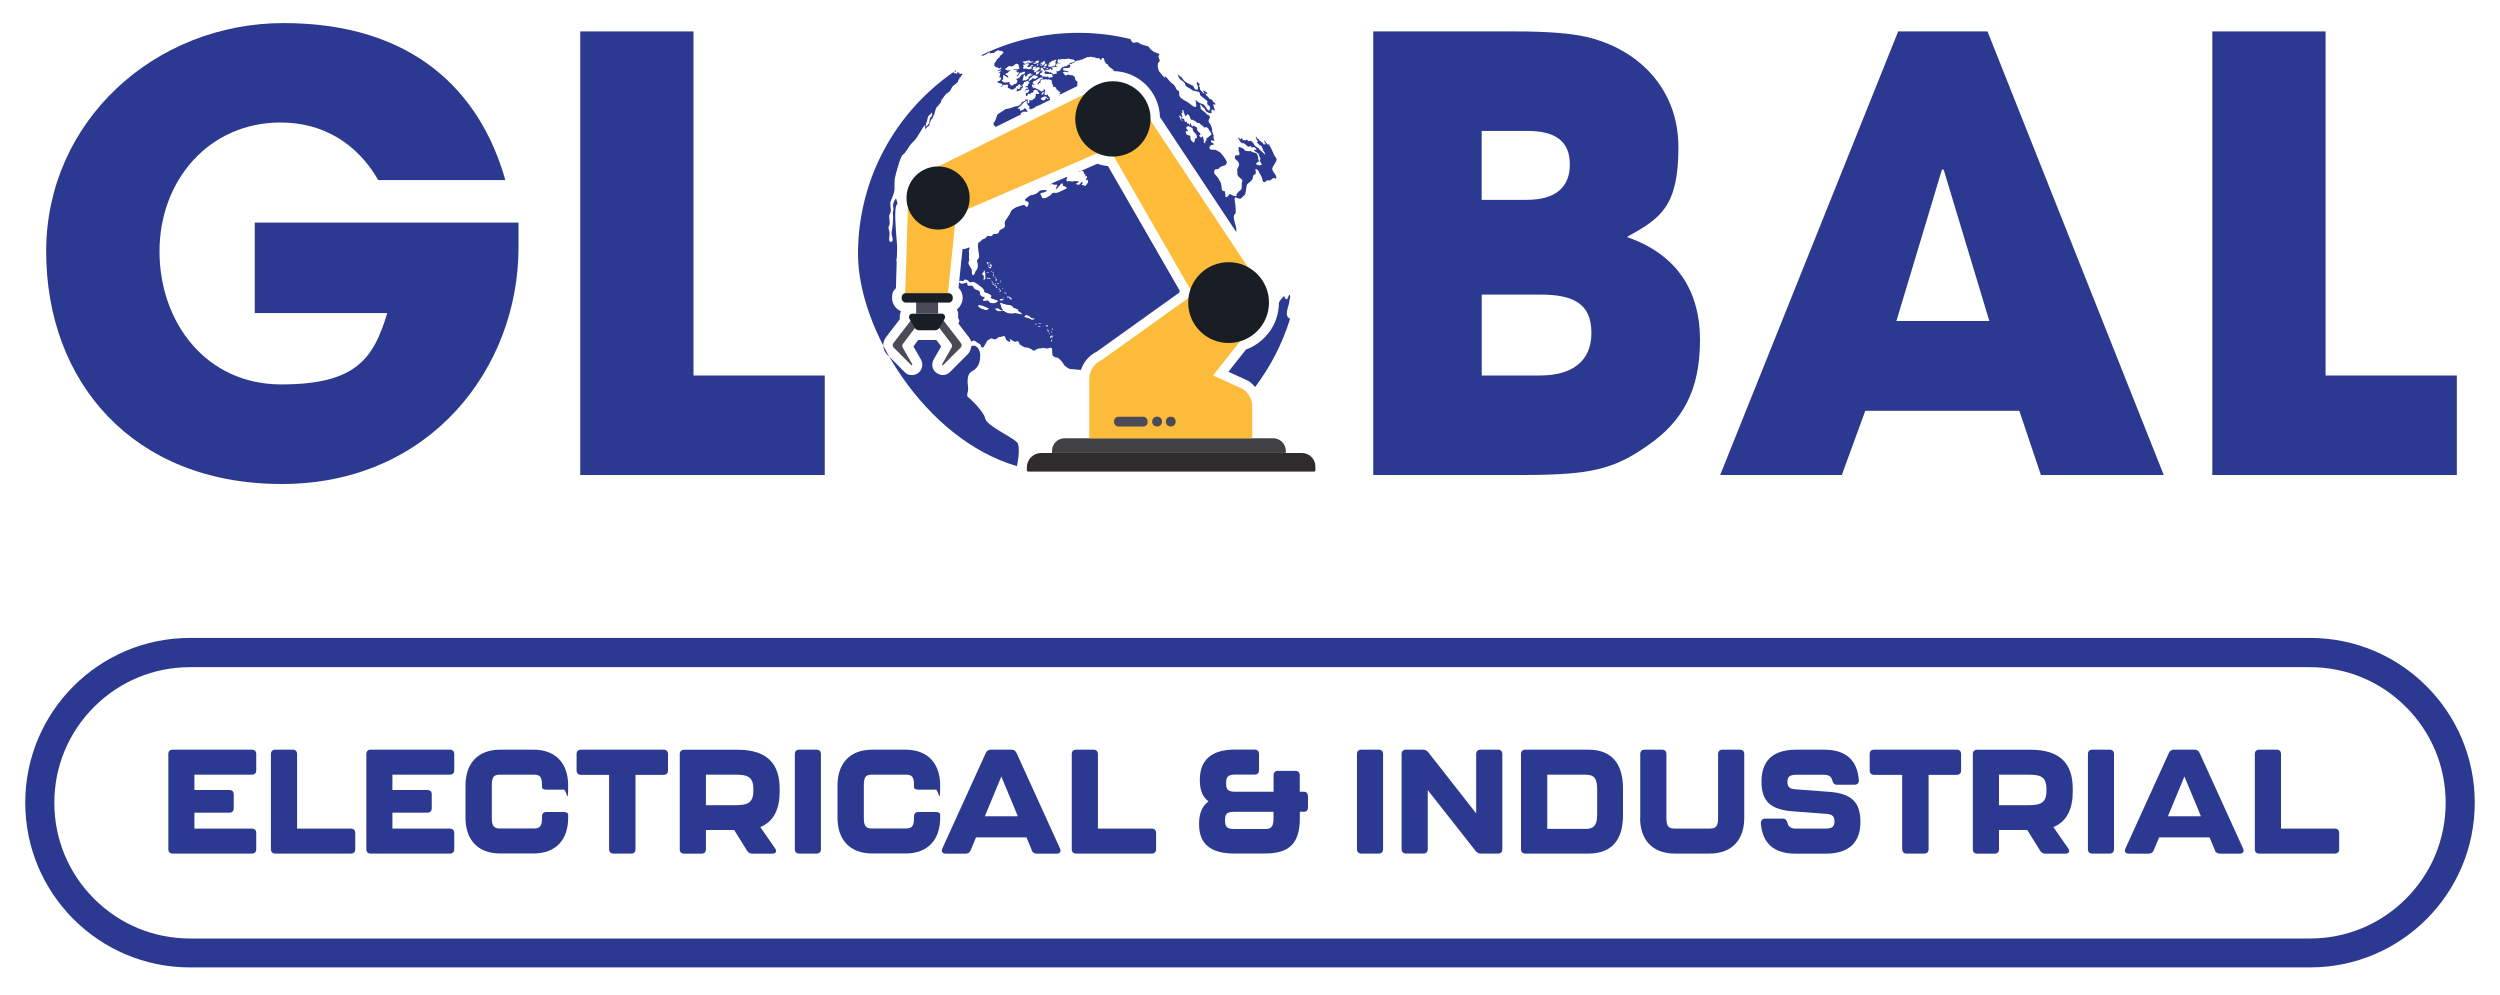 <?xml version="1.0" encoding="UTF-8"?>
<svg id="Layer_1" xmlns="http://www.w3.org/2000/svg" version="1.1" viewBox="0 0 3000 1194.5">
  <!-- Generator: Adobe Illustrator 29.2.1, SVG Export Plug-In . SVG Version: 2.1.0 Build 116)  -->
  <defs>
    <style>
      .st0 {
        fill: #fdbb3b;
      }

      .st1 {
        fill: #fdba3d;
      }

      .st2 {
        fill: #414042;
      }

      .st3 {
        fill: #2b3990;
      }

      .st4 {
        fill: #4a4b56;
      }

      .st5 {
        fill: #191e24;
      }

      .st6 {
        fill: #febc38;
      }

      .st7 {
        fill: #302b2d;
      }
    </style>
  </defs>
  <g>
    <g>
      <g>
        <path class="st3" d="M622.2,297.4c0,143.1-105,283.4-284.1,283.4S55.4,457.8,55.4,301.7,185.6,27.7,340.3,27.7s235.9,81.3,266.1,188.4h-152.5c-25.2-43.9-66.2-69.1-117.2-69.1-85.6,0-145.3,69.1-145.3,154.6s56.1,159.7,146,159.7,110.8-30.9,127.3-85.6h-159v-108.6h316.5v30.2Z"/>
        <path class="st3" d="M696.3,570V37.7h135.9v412.9h157.5v119.4h-293.5Z"/>
        <path class="st3" d="M1647.9,570V37.7h170.5c38.1,0,66.2,2.2,84.9,6.5,60.4,13.7,110.8,60.4,110.8,132.3s-21.6,85.6-61.9,107.9c58.3,20.1,87.8,62.6,87.8,123.7s-21.6,97.8-61.9,125.9c-41.7,29.5-69.1,36-153.2,36h-176.9ZM1832,239.8c33.8,0,51.8-14.4,51.8-42.4s-17.3-40.3-51.1-40.3h-54.7v82.7h53.9ZM1847.8,450.6c38.1,0,61.9-16.5,61.9-51.1s-20.9-46-61.1-46h-70.5v97.1h69.8Z"/>
        <path class="st3" d="M2449.1,570l-25.9-77h-184.9l-28.1,77h-146l213.6-532.3h107.2l211.5,532.3h-147.5ZM2332.6,203.9l-2.2-.7-54.7,182h111.5l-54.7-181.3Z"/>
        <path class="st3" d="M2654.8,570V37.7h135.9v412.9h157.5v119.4h-293.5Z"/>
      </g>
      <g>
        <path class="st3" d="M1220,530.5c-5.2-6-36-19.6-37.7-28.2-1.7-8.5-17.9-23.9-20.5-25.6-2.6-1.7,0-6,0-10.2s-3.4-17.1,5.1-21.3c8.5-4.3,9.4-13.7,9.4-18.8s-3.4-13.7-10.2-11.1c-.2,0-.4.1-.6.2-.3,3.6-1.8,7.2-4.5,9.9l-21,21c-2.4,2.4-5.5,3.7-8.8,3.7s-8.6-2.4-10.8-6.2c-2.2-3.8-2.2-8.6,0-12.5l9-15.7-5.8-7.7c-.4,0-.8,0-1.2,0h-19.3c-.4,0-.8,0-1.2,0l-5.8,7.7,9,15.7c2.2,3.9,2.2,8.6,0,12.5-2.2,3.9-6.4,6.2-10.8,6.2s-6.5-1.3-8.8-3.7l-21-21c-5.6-5.6-6.1-14.5-1.3-20.8l16.6-21.6c-.5-3.2,0-6.5,1.4-9.5-6.3-2.6-10.7-8.8-10.7-16s1.7-8.6,4.6-11.7l.9-31.1c-.4-1.8-.5-3.3-.1-4.4.1-.4.2-.8.3-1.3l.4-12.5c-.2-4-.6-8.1-.9-11.8-.6-8.5-2.8-33.3,0-38.4.5-1,.9-1.6,1.2-2,0-.4,0-.7-.1-1.1,0-.1-.1-.3-.2-.5-.6-2.3-1-5.3-2.2-3.6-1.2,1.7-3.1,5.5-2.7,7.9.4,2.3.7,4.9,0,6.6-.8,1.7.2,3.8,0,7.9-.2,4.1-.4,10.2-1.2,13.7-.9,3.4-.6,7,0,8.5.6,1.5,1.4,5.8-.6,6.4-2,.6-3.3-.9-2.9-3.4.4-2.6.7-8.3,0-10.2-.8-1.9-1.4-3.6,0-6,1.4-2.3,0-8.1,0-10.9s1.3-2.6,1.9-5.8c.6-3.2-1.5-8.7,0-12.4,1.5-3.6,4.3-10.2,4.5-13.7.2-3.4-.2-10,.4-13.7.6-3.6,5.5-20.7,6.6-22.8,1.1-2.1,1.5-4.7,3.6-6,2.1-1.3,2.6-3.2,4.9-6.2,2.3-3,3.6-6,6.8-8.7,3.2-2.8,6.2-7.9,8.1-11.1,1.9-3.2,5.8-10,6.4-8.7.6,1.3-.6,4.7.6,4.1,1.3-.6.9-2.3,2.3-2.6,1.5-.2,1.7-.9,2.6-3.4.9-2.6.9-4.3,2.1-5.3,1.3-1.1,2.3-4.7,3.2-6,.9-1.3,1.3-7.3,3.4-9,2.1-1.7,2.8-3.8,4.1-4.7,1.3-.9.4-2.3,1.3-3.6.9-1.3,1.7-2.1,3-4.1,1.3-1.9,3-3.8,4.7-4.7,1.7-.9,2.3-1.9,3.2-3.2.9-1.3,1.9-4.3,3.4-5.3,1.5-1.1,1.3-.6,2.8-2.1,1.5-1.5,2.8-2.3,2.8-3s0-2.6.9-2.1.4-2.6,1.3-2.6.9-.6,1.3-1.5c.4-.9,1.5-1.3,1.7-1.9.2-.6-1.3-1.3-1.3-1.3,0,0-2.3,1.5-2.3,0s-.9-1.4-1.2-1c-.3.4-1.1-.7-1.4-.2l-.3.5s.5.3.1,1.1c-.3.6-.9,0-1.2-.6-.1-.2-.6-.1-1.1,0-.9.2-1.8-.7-2-1.5-69.2,47.9-114.6,127.8-114.6,218.3s80.5,222.4,190.7,254.6c.3-1.4,5-23.1,0-28.9ZM1112,146.8s1.3-5.1,1.6-6.7c.3-1.6,2.5-2.2,2.8-2.9.4-.6,1.4-2.2,1.7-1.9.3.3.6.9.5,1.8s-.4,2.1-.8,2.8-1.2.7-1.5,1.4-1.2,3.8-1,5.5c.2,1.7-.7,1.8-1.5,2.4s-.6,1.2-1.4,1.8c-.9.6-1.3.6-1.4,0s-.1-3.2.9-4.3Z"/>
        <path class="st3" d="M1180,66.8c.9-.5,1.9-1.4,2.7-1.4s1.3-.7,2-1.2,2.8-1.5,3.2-1.2c.4.3-.1,1.5.4,1.3.5-.2,1.5-.9,2.2-.9s1.2.7,2,.2c.9-.5,1.6-1.7,2.2-1.7s1.9-1.3,2.7-1.5c.7-.2,1.1-.5,1.3,0,.2.5,1,.9,1.6.7.6-.1,1.5-.3,1.9.2.4.5,1.6.6,1.5,1.2-.1.5,1.3.6.5,1.2-.7.5-1.9.5-1.8,1.2.1.6-.7,1.2-1.3,1.3s-1.4.9-1.4,1.5-.2,1.5-1,1.6c-.7.1-1,.2-1.1.9-.1.6-1.7.9-1.6,1.7.1.9-1.3,1.7-1.3,2.2s-1.3,1.3-1.3,1.9c.1,1.3-.4,2.7-.9,2.8-.4.1,1.5-.1,1.9.5.4.6-.9,1.5.9,1.5s2,0,2.3.4c.3.4.7,1.2,1.5.9.7-.3,2.1-1.4,2.5-.9.3.5-.1,1.2-1.1,1.8-1,.6-3.7,1.8-3.5,2.1.2.3,1.6.2,1.8-.1.2-.3,2.2-1.2,2.2-.4s-.2,1.2-1,1.5-2.5.9-2.1,1c.3.1.7-.2,1.7.1,1,.3.9.4.7,1.3-.1.9-.7,1.1-.5,2,.2,1-1.1,2.1-.3,2.6.7.4,1.4-1,1.8.2.4,1.2-.4,2.1-1,2.8-.5.6-1.5,1.7-1.8,1.4-.3-.3-1.8-.2-1.6.3.2.5.6.7.9,1.5.2.7,1.1.2,1.7.5.6.3.6.1,1.2.5s1.7-.4,1.9.1c.2.5.2,2.1-.4,2.6s-1.8,1.9-.7,1.5c1.1-.4,1.3-2.2,2.5-2.6,1.2-.3,1.8.3,2.8,0,1-.3,1.4-.7,1.6-.2s.9-.4,1.4.3c.5.7-.5.5-.7,1.1-.2.5.7.7.6,1.4s-1.2,1.4-.2,1.3c1-.1,1.4-.1,2.1.4.7.5,1.5,1.6,2.2,1.2.7-.4,1.4,0,1.6.3.2.3,1.1-.9,1.5-1.3.4-.4.3-.4,1.1-.4s.9-.2,1-1.4c.1-1.2.9-1.2,1.3-1.3.4-.1,1-.4,1.9-1.4,1-1,1.8-1.1,1.9-.5.1.5,0,1.1.9,1.3.9.2,2.2,1.3,1.2,1.4-1.1.1-2.2-.3-2.1.2.1.5.5,1.8-.2,2-.7.2-1.5,1.1-2.3.7s-1.8-1.6-1.6-.6,1.2,1.1.5,1.7c-.6.6-1.8,1.6-1.5,1.7.3.1,1.3-1,2.2-.7,1,.2.3.7,1.9-.2,1.6-1,2.1-.4,2.3-1.4.2-1-1.4-.1.2-1,1.6-.9,1.9-1.7,1.7-2.7s-.9-1.8,0-2.6c.9-.7,1-.2,1.3-1.4.3-1.2.2-1.6,1.8-1.7s1.4-.7,2.6-1c1.2-.2,1.9,0,2-1.4.1-1.4.6-1.6,1.4-2.2.7-.6,1.2-.6,2.2-1.6,1.1-1,1.1-1.7,2.5-1.5,1.4.2,2.1.2,3.1.7,1,.5,2.1,1.4,1.1,1.7-1.1.3-2.7,2.3-3.9,1.8-1.3-.5-2-1.2-2.7-.2-.6,1-1.7,1.7-2.1,1.6-.4-.1-.5,1.3-1.3,1.1-.8-.3-1.6.4-1.3.6.3.2,2,1.7,1.2,2.1-.9.4-1.7,1.2-1.5,1.9s-.5,1.5-1.2,1.6c-.6.1-1.8,0-1.9,1-.1,1,.7.5,1.2.3.4-.2,1.4,0,1.5.5.1.5.3,2-.6,1.6-1-.4-1.7-.2-1.7.3s-.4,1.2-1,1.6c-.5.4-.5,1.9.2,1.1.7-.9-.1-1.8,1.3-1.7,1.4.1,1.7-.2,2-.5.3-.3,1-.5,1.3.3.3.9.2,1.5-.3,2-.5.5-1.3,1.6-1.8,1.7-.5.1-2-.4-1.7,1,.3,1.4-.2,2.1.3,2.5.5.3,1.2.2,1.7-.6.5-.9.7-2,1.5-2s.5-1.1.7,0c.2,1.1.9,1,1.4.2s.2-1.3,1.5-1.4c1.3-.1,1.8.1,2-1,.2-1.1-.3-1.6,1-2.1,1.3-.5,1.5-.5,1.8-.3.3.2,1.1,0,2.1,1,1.1,1,0,.3.9,1.5.9,1.2,2.2,2,0,2.5-2.2.4-2.8-1.2-3,.2-.2,1.4.3,1.4.2,2-.1.6-1.1,1.2-1,1.8s1.1.4-1,1.5c-2,1.1-2.2,2.2-3.2,2.1-1-.1-1.9.5-2.6-.1s-.7.5-.2,1.5c.5,1,0,1.6-.4,1.9-.4.3-1.6.5-1.5-.9.1-1.4.3-4.1-.7-3.5-1.1.5-2.3-.4-2.1.1.2.5.2,1.5-1,1.9s-2.9,1-3.2,1.6c-.3.6-2.2,4.2-5.8,4.5-3.5.3-4.8,1.3-6.4,1.9-1.6.6-5.8,1.3-6.7,1.6-1,.3.6-1-3.8,2.2-4.5,3.2-6.4,3.2-7.4,6.4-1,3.2.3-1.3-1,3.2-1.3,4.5-4.5,4.8-2.2,7.7,1,1.3,1.7,1.6,2.3,1.8l30.2-15c-.1,0-.2-.2-.3-.3-.5-.8.7-1.6,1.6-2.1.9-.6.9-.9,1.7-.7.8.1,2.8-.5,3,.3l2.2-1.1c-1-.1-1.3-.5-1.3-.8s.6-.4-.4-.5c-.9-.1-.1-1.6-.9-1.5-.7,0-1.1-.9-1.8-.4-.7.6-.4,1.7-2.3,2-1.9.3-2.8,1.4-3.1.3-.3-1.1.9-1.6.2-1.9-.6-.3-3.2.3-2.8-.4l.4-.6c1-.5.4-.4,1.7-1.4,1.4-1,1.8-1.4,2.8-2.5,1-1.1,1.8-2.3,2.7-2.8s1-1,2-1.1,1.3-1.5,1.6-1c.4.5-.4,2.5-.6,3.1-.3.6.9-.2,1.1.7.3.9-.3,1.4,1,2.2,1.3.9,1.6,0,1.5,1.4-.1,1.5-2,1.8-.7,2,1.3.1,2.6.4,2,1.2,0,.1-.1.2-.2.3l5.7-2.8c-.3-1.4,1.5-.9,2.2-1.3.6-.4,1.2-.8,2-1.1.2,0,.4,0,.6,0l13.2-6.6c.3-.5-.4-.8-.6-1.3-.2-.6,0-.9,0-1.4s-.7-1.1-1.4-1.6c-.7-.4-.6-.9-.7-1.5-.1-.6-1-.7-1.2-.5-.2.2-.3.4-.6.7-.3.3-.3.1-1.8-.4-1.5-.6-.2-.9-.2-.9,0,0-.4-.6-.5-1.1s.4-.5.7-.9c.4-.4.3-.6,0-1.1-.3-.4.4-.8.4-1.3,0-.4-.6-.3-.9-1-.3-.7-.6-.6-1.1-.5-.6.1-.4.4.1.9s0,.6-.3.9c-.2.2-1.1,0-1.5.6-.4.6-1.1.4-2,0-.9-.4,0-.6,0-1s-.8-.3-1.4,0c-.6.2-1.4-.1-.9-.6s.2-.6-.5-.6-1-.1-2-.6c-.9-.5-.2-.5-1.3-.7-1.1-.2-.6-.3-.8-.7-.2-.4-.7,0-.8.4,0,.4-.4.4-1.6,0-1.1-.4.1-.4.4-.6s.9-.8.6-.9c-.2,0-.7,0-1.5,0-.8,0-.5-.9-.4-1.9,0,0,.2-.7.4-.9.2-.2,1.4.2,2.2.6.8.4.3-.5,0-.9-.2-.4-.6-.5-1.5-.9-.9-.4,0-1.4.4-2,.3-.6,2.3-1.2,3.1-1.6.9-.4,2.3-1.7,2.6-1.8.2-.1,2.4-1.3,2.8-1.5.4-.2,2-.1,2.9,0,.9.1.4,1-.6,1.2-1,.2-2,.7-2.6,1.8-.6,1.1-.4.9-1.4,2.2-.9,1.4-.9.5-1.4,1.1-.5.6,0,1.2.3,1.9.3.7.9-1.1,1-1.4,0-.4.7-.6,1.5-.5.8.1.4-1.1.3-1.6,0-.5.7-.5.3-1.1-.4-.6,3.3-2.3,3.1-1.6-.2.8.9,0,2,0,1.1,0,1.8-.2,2.3,0,.5.2.9.7,1.5.2.6-.5.9,0,1.4,0s1.7.4,2.4.7c.7.3.4.6,1,2.3.6,1.8-.6.5-.8.8-.2.3.4.6,1.3,1.5.8.9.6,1,.5,1.4-.1.4,0,.7.6,1.9.6,1.2.6,0,2.1.4,1.6.4.6,2.3,1,1.9.4-.4,1,0,.9,1.1,0,1.1.6.7.6.7,0,0,.6,0,1.2.2.6.3.5,1.4.4,1.6,0,.3.5.1,1.1,0,.6-.1.5.2,1,.6.5.4.1,1.3-.9,1.7-1,.4-.4.5.6.8.3,0,.5.2.5.3l20.5-10.1s0,0,0,0c-.7-.5-.2-1.6,0-3.9.2-2.3-.5-.6-2.1-3.1-1.6-2.5-.5-2.4-1.2-3.6-.6-1.1-1-1-2.3-2-1.4-1-1.5.3-4.1-.7-2.6-1-1.8-.1-3.4.4-1.6.5-1.3.2-2.5-.6-1.2-.9.5-.7,0-1.1-.5-.3-1-.5-1.8-1-.8-.5.7-1.2,2-1.5s2.3.7,3.8.6c1.5-.1,1.3-.4-.1-1.1-1.4-.6-1.7-.7-3.9-.9-2.2-.1-1.2-1-1.7-2.1-.5-1.2,2.5-.7,3.1-.9.6-.2,3,.2,4.4-.6,1.4-.9,1.1-1.3,1.2-2.2,0-.7-1-.7-1.1-1.3-.1-.6,1.1-.4,2.6-1.1,1.5-.7.6-.5,1.4-.7.9-.2,1.4-.1,1.8-.8.4-.7.5-1.1,1.3-1.4.8-.3,1.2-.4,2.1-.8.9-.4,3.3-.1,3.3-.5s1.9-.8,2.7-.8,1.5-.9,1.9-1.1,1.7-.5,2.1-.7c.4-.2,1-.7,2-1.1,1-.3,1.5.1,2.3,0,.8,0,1.7-.5,2.1-.6.4,0,1.1.1,1.5.5.4.4,1.5,0,2.7.2s1.6.7,1.9,1c.3.3,1.2.2,2.3,0,1.1-.1,1.7.4,2.6.9.9.5.2,1.1,1,1.5s.5-.7,1-1.3c.5-.5.7-2,2.2-1,1.5,1,.9,2.7,1.3,3.5.4.9.9,1.1,1.1,1.9.2.8.5,1.2,1.8,1.6,1.3.4.9.7,1.5,1.7.6,1,2.6,2.9,3.4,3.3.8.4,1.3.4,1.8,1.2.4.7,1.4.7,1.9,1.1.5.4-1.3,1-2.1.3-.9-.7.3.3.9.7,0,0,.1.1.2.2,30.5.4,55.2,24.8,56.1,55.2l91.5,137.9c.1-1,.2-2,.1-3.1-.3-4.8-3.8-12.2-2.9-16.3,1-4.2,2.6.3,2.2-8-.3-8.3-2.9-15,0-14.1,2.9,1,5.4,3,7.7,0,2.2-3.1,3.5-.9,4.5-7.9,1-7,.6-7.4,3.5-9.6,2.9-2.2,4.8-4.2,5.1-7.4.3-3.2,2.6-1.8,3.2-3.9.6-2.1-1.9-6.8,1.3-4.8,3.2,2,2,3.3,4.8,7.2s1.2,8.3,4.1,8c2.9-.3,1.9-2.2,4.5-2.2s-.6,1.6,2.6,0c3.2-1.6,3.2-3.5,5.8-2.2s1.9-2.5,0-5.1c-1.9-2.6-4.5-5.8-2.6-8.7,1.9-2.9.3-.5,3.2-5.3.3-.6.6-1.1.9-1.7.4-1,.7-2.2.2-3.1-.6-1.2-2-2.6-3.1-5.1-1.1-2.5-.7-1.7-1.1-2.6-.4-.9-5.3-11.4-5.3-9.5,0,1.8-.9.4-2-.7-1.1-1.1-.7-1-1.1-1.9-.4-.9-2-.9-2.2-2.3-.2-1.4-.4.6.2,1.4.6.8,1.4,2,1.8,3.6.4,1.6-1.6-1.2-1.8-1.3-.2,0,.9,2.7-.3,1.8-1.2-.9-.9-1.5-1.6-2.2-.7-.7-.7.1-1.6-1.1-.9-1.3-.6-.7-1.1-.9-.6-.2-.6-.1-1.4-.9-.8-.8-.9-1.7-.9-1.7h-.6c-.6-.3-1.1-1.6-1.8-2.3-.8-.8-1.3-.8-.3,1.5,1,2.3.4,1.1,1.7,3.3,1.3,2.2-.4.5-.9,1.1-.5.6.6,1,1.4,1.8.9.9.9,1.3,2,2,1.1.7.7.3,1.8.9s-.1,1.1,1.2,2.4c1.4,1.4.4.8.5,1.5,0,.7.3,1.2,1.2,2.3.9,1.1,1.4,2.1,1.8,3.7.4,1.6-1-.4-4.4-3.5-1.5-1.4-2-1.7-2.1-1.8.2.2,0,0,0,0,0,0,0,0-.1-.2-.8-.9-.5-.8-1.3-1.6-.8-.8-1.1-.3-1.6-.9-.6-.6-2.2-1.5-2.2-1.5,0,0-1.4-1.8-1.8-2.3s-.9-1.6-1.1-2.1c-.2-.4-1.4-.9-2.1-1.6-.7-.7-1.2-1.1-1.3-.7,0,.4-.5.7-1.4.6-.9-.1-1.8-.9-2.4-1.6-.6-.6-1.4.5-1.4.5,0,0-.4.1-2.5,0-2.1-.1-.8-1.1-2.3-2.1-1.5-1-1.1-1.1-1.3-.7-.1.4.9,1.3.3,1.6-.6.3-1.4-.6-2.1-1.4s-.6-1.2-1.1-.6c-.4.6.6,1.8,1.7,3.9s1.7,1.8,2.6,2.6c.9.8,1.9-.4,3.6,1.1,1.6,1.4,2.6,2.5,3.6,3.1,1,.6,1.6.4,1.9-.1.4-.6.3-.7,1.4-.3s.4,1,.7,1.5c.4.5,1.6-.4,2.6-.4s2.3.9,3.2,1.8c.9.9.3,1.7-.9,1.4-1.2-.3-1-.1-1.5.4-.5.6,2,2,2.8,2.6.8.6,1.8.9,2.6,2.1s.6,2.3,1.1,3.3c.5,1.1,1.8,1.8.7,3.3-1.1,1.5.4,3,1.5,4.7,1.1,1.7,0,2.1-1.5,2.3-1.5.2-4.5-.9-4.7-1.5-.2-.6.4-1.9,2.6-2.6,1.1-.3,1.1-.6.8-1s-.8-1-.8-2c0-1.9-.4-3.8-1.1-5.5-.6-1.7-1.3-2.1-3.6-2.6-2.3-.4-3.6-1.7-4.9-1.9-1.3-.2-1.1.6-4.9-.2-3.8-.9-1.1-1.7-3.4-2.6-2.3-.9-2.6-1.5-4.5-2.1-1.9-.6-1.1,2.1-1.3,3.4-.2,1.3.9,2.6,1.1,4.7.2,2.1-1.3,1.7-3.6,1.9-2.3.2-1.9.9-1.9,3s2.3,2.3,4.1,5.1c1.7,2.8.6,4.7-.9,7.5-1.5,2.8.2,1.9-.2,5.5-.4,3.6,1.7,4.7,4.3,7,2.6,2.3,1.3,3.4.9,5.3-.4,1.9.2,1.1,0,4.5-.2,3.4-.6,3.2-2.8,4.9-2.1,1.7-1.7,1.9-3.2,3.4-1.5,1.5,1.9,2.8-1.3,2.6-3.2-.2-3.4-.4-5.8-1.9-2.3-1.5-1.9,1.7-4.6,3-2.7,1.3-1.6-2.8-2.3-5.5-.6-2.8-1.3-.9-2.8-1.7s-1.3-4.7-1.9-8.1c-.6-3.4-5.4-10.2-7.4-11.7-1.9-1.5-.5-3.8-.6-5-.1-1.2,2.6-1.3,3.8-1.4,1.3-.1,1.8-1.2,2.3-1.8.5-.6,3.3-2,5.3-2.3,2-.3,3.2-2.5,3.4-3.7.2-1.3-2.1-4.8-2.8-5.8-.6-1-3.2-4.4-4.7-5.9-1.5-1.5-5-2.9-6.1-3.6-1-.7-.3.5-2.5-.1-2.1-.6-1.9.5-2.9,0-1-.5-2-2.1-2.2-2.8-.2-.6,1.6-1.2,1.8-2.2.2-1.1,1.7-.9,2.5-.6.7.2,1-.7.9-1.5-.1-.7-.9-1.3-2.1-1.6-1.3-.3-1-1.5-.9-2.3.1-.9,2.2.3,3.4.4,1.2.1.4-1.7-.3-3-.7-1.3.6-3.1-.1-4.3-.7-1.2-.6-1.8-1.4-3.4-.7-1.6.1-3.5-.9-5.7-1-2.1-.7-2.8-2-4.2-1.3-1.4-1.2-1.5-1.6-2.9-.4-1.4,1.2-3.1,1.5-4.2.3-1.1-.2-2.8-2.5-3.6-2.2-.9-1.3-1.2-2.5-2.3-1.2-1.2-5-3.7-5.8-4.8-.7-1.1-.2-.9-.1-1.9.1-1.1-1.2-2-.7-3.1.4-1.1,2.7,2.1,3.2,3,.5.9,1.2,0,1.6.9.4.9,1.5,2.6,2,3.5.5,1,2.7,1.8,3.5,2.3.9.5,1.3-.1,2.3.4,1.1.5,1.3-.2.9-1.7-.4-1.5.1-1.7.7-2.6.6-.9,1.9,1.6,2.9,1.3,1-.3-.2-2.1-.3-3.1s-1.1-2.5-.9-4.3c.2-1.8,1.6,1.2,2.2,0,.6-1.2-1.2-2.3-2-2.8-.9-.4-1-1.6-1.4-2.3-.4-.7-1.5-1.1-3-1.5s-1-1.8-2.8-3c-1.8-1.2-1.7-1.4-2.3-2.7-.6-1.3.5-1,1.7-.6,1.2.3.2-1.1-.3-1.4-.5-.3-2-1.4-2.7-1.9-.6-.5-1.5-1.1-1.6.1s1.5,1.6,1.3,2.6c-.2,1-1.7-.7-2.2-1.1-.5-.3-.9-1.4-1.7-2-.9-.6-.6-.6-1.1-1.2-.4-.5-.3-1.7-.3-2.3s-.5-.9-1.1-2c-.5-1.2.3-.6.9-1.3.5-.6-1-1.5-1.7-2.5-.7-1-.3-.9-1-1-.6-.1-1,.7-1,1.7s1.1,2.1,1.4,3.3c.3,1.2.2,2.6,0,3.5-.2,1-2,.5-3,.3-1-.2-1.6-2.8-2.3-3.7-.7-1-.9-1-3.8-2.2-3-1.3-5-2.8-6.5-3.8-1.5-1.1-1.3-1.6-2.1-2.3-.9-.7-.4-1.3-2-2.5-1.6-1.2-3.3-2.9-3.9-3.1-.6-.2-.4,1,1.2,3.8,1.6,2.7,2.2,2.1,5.1,4.6,2.9,2.6,1.3,2.2,2.6,4.5,1.3,2.2,6.4,3.8,7.4,5.1,1,1.3,3.5,1.3,6.7,2.1,3.2.8,2.9,1.7,3.2,3.6.3,1.9,2.2,2,6.7,6.1,4.5,4.1,1.6,1.3,1.9,4.2.3,2.9,1,1.6,2.6,3.5s1,2.9,0,5.1-4.5-4.2-5.4-5.4c-1-1.3-2.2-2.2-4.2-2.6-1.9-.3-4.2-1.9-6.1-3.8-1.9-1.9.3,4.1,0,6.7-.3,2.6-4.2.3-6.7-1.9-2.6-2.2-5.4-3.8-9-5.8-3.5-2-5.1-4.1-4.8-7.9.3-3.8-2.2-2-3.5-4.9-1.3-2.9-1.9-4.5-5.1-6.7-3.2-2.2-5.1-6.1-7.7-8-2.6-1.9,0,0-.6,1.1-.6,1.1-4.5-4.6-6.4-6.5-1.9-1.9-2.5-7-2.5-7l.3-3.8s3.2-2.4,1.9-4.2c-1.3-1.8-.6-3.3-1.3-3.1-.6.2,1.3-3.7,1.3-3.7l-6.7-2.6s-2.6-1.9-3.5-2.6c-1-.6-2.6-3.5-2.6-3.5,0,0-3.8-1.6-5.8-1.9-1.9-.3-4.8-1.6-6.4-2.9-1.6-1.3-4.2,0-6.2,0s-3.3-3.8-3.6-4.4c-20.1-4.9-41-7.5-62.6-7.5-41.6,0-81,9.6-116.1,26.7,0,.2.1.4,0,.6-.3.5.7.4,1.6-.1ZM1257,117.4s1.2.7,1.1,1.1c0,.4-1,.4-1.8,0-.8-.4.2-.6.7-1.1ZM1249.7,112.6c.4-.1,1.1-.9.9-1.3-.2-.4,1.7-1.2,2.6-1.4.9-.2.1.5-.6.9-.8.4-.3.6-.4,1.3,0,.7-1.3,1.4-1.3,1.4,0,0-1-.1-1.1,0-.1.1-.4-.7,0-.9ZM1250.9,116.8s.8-.6,2.6-1c.7-.2.8,0,1.9.3,1.2.4.7.6.7,1.1,0,.5-.6.5-1.2.9-.6.4-.4,1.4-1.4,2.1-1,.6-2.2.2-4-.7-1.8-.9,1.4-2.7,1.4-2.7ZM1434.6,166.1c-.9.2-.6,2.3-1.4,4.2-.8,1.8-1.6,0-2.8-.9-1.2-.9-1.7-2.1-2-3.1-.3-1.1-.1-1.1.3-1.6.4-.5-1.1-2-1.1-2,0,0-2.3-.4-3.4-1.2-1.1-.9-1-2.3-1.4-3.1-.4-.7.8-1.2,1.8-.9,1,.3,1-.5.9-1.1s-1.7-1-1.6-1.6c0-.6-.6-2,0-2.7.6-.7.9,0,1.4-.5.6-.4,1.8,0,2.6.5.7.5,1.9,1,2.7,1.5.8.5.5.6.9,2.6.4,2,.8,1.2,1.3,2,.5.8,1.6,2.1,2.5,2.9.9.8.8,2,.9,3.7.1,1.7-.7,1-1.6,1.2ZM1419.1,135.2s-1-3.4.3-3.3c1.3.1.5.9,1.1,2.8.6,2,.7.5.9,2,.2,1.5.6,1.8,1.4,2.5s.9-1.3,1.6-1.8c.7-.6,1.6,0,2.3.9.7.9,1,1.7,1.6,3.3.6,1.6.9,2.7,1.5,2.1.6-.6,2.2.7,3.6,1.2,1.4.5,1.6,1,2.1,1.6.5.6,1.9,1.2,3,1.1,1.1,0,1.1.6,1.6,1.1s3.8,2.6,4.6,3.9c.8,1.3,1.4-.2,2.7,0,1.3.2,2.4,1.6,2.8,2.1s1.1,1.8,1.6,2.8c.5.9,1.4.9,1.8,2.8.4,1.9-.5,1.8-1.1,2.2-.6.4-.6.5-2.2,1.8-1.6,1.4-.9.8-1.9,1.3s-.9.4-.7,2.3c.1,2-.3.9-.9.9s-.4.5-.4,2.3c0,1.8-1.3.4-1.7,0s-.3-1.8,0-2.6c.2-.8-.5-1.1-.8-2.1-.3-.9.3-1.2,0-1.8-.3-.6-1.1-1.6-1.9,0-.8,1.7-1.3-.5-2.6-1.1-1.3-.6-.1-1,.8-1.6.9-.6,0-2-.7-2.6-.8-.6-3-2.7-3.1-3.8-.1-1.1.6-.6,0-1.8-.6-1.2-.4-1.2-1.3-1.5-.9-.3-1.8-.6-2.6-1.4-.7-.8-.5.4-1.2.9-.7.5-2-1.6-2.1-2.8,0-1.1-.4-.6-1.2-1-.8-.4.4,1.6,0,2.2-.4.6-1.1-1-2-2.1-.9-1.1-.3.7-.7.6-.4,0-1.4-1.8-1.6-2.7-.2-.9-.6,0-1.1.6-.6.6-1.4-2-1.6-3.2-.2-1.2-1.1-.7-2.3-.9-1.1-.2-.2-2,.2-1.8.4.2,0-1.4-1-3.3-1.1-1.9,1.4-1.4,1-2.6ZM1415.4,138.8c.3-1,1.9,1.2,2.4,1.8.4.6-.4,1.2-.6,2-.2.8,1.4,1.6,2,2.7.6,1.1-1.7-1.1-1.9-1.3-.2-.1-1.3-1.4-1.1-2.1.2-.6-.2-1.1-.8-1.4s-.2-1.1,0-1.8ZM1235.9,91.7c-1.3.3-2.7.5-1.9,1.1.8.5,1.6.4,0,1.7-1.6,1.3-3.7,2.5-4,1.9-.3-.5-.6-.2-1.4.1-.9.3-2.2.3-1.3-1.3,1-1.6.3-3.2,1-4.1.6-.9,1.1-1.9,1.7-1.2.6.7-1.2,2.7.7,1.7,1-.5,1.8.2,1.9-1,.1-1.2-1.3-.2.7-1.2,2-1,3.1-2.1,3.6-.9.5,1.2.1,2.8-1.2,3.1ZM1227.8,78.2c.8-1,1.2-.6,2.7-1s3.8-2.6,3.8-.8.7.9,0,1.8-2.8,1.7-1.7,1.9c1.1.2-.1-.3,1.1.2s2.1-.1,2.5-.6c.3-.5,1.8-1.9,2.8-1.7,1,.2,1.1.6,0,1.4-1.1.7-2.6.6-1.7,1.2.9.5,1.8,1,.8,1.5-1,.5-.4.2-2.1.7-1.7.5-1.6.6-2.8,0-1.3-.6-1.8-.4-3.2-.5-1.3-.1-1.9.9-2.2-.5-.3-1.4.7-2,1.3-1.9.5,0-2.1-.7-1.3-1.6ZM1238.1,90.7c-.5.2-.9-.6-.6-.9.3-.3.2-.2.4-.9.2-.6,1.1,0,1.1,0-.2.6-.4,1.5-.9,1.7ZM1240.9,86.3c-1.1-1.1,2.5-1.7,0-2.1-2.5-.4-2.6.3-1.7-.9.9-1.3-.2-3.3,1.1-3s4-1.8,2.8.2c-.6,1.1-2.4,2.8-1.2,2,1.2-.7,1.8-2.3,2.1-1.5.3.9,1.8-1.5,2.3-.5s2.3.5,1.5,1.6c-.9,1.1-1,1.6-3.1,2.8-2,1.2-2.8,2.6-3.9,1.5ZM1244.5,77.5c.2-.3.5-.3.9-1,.4-.7.7.4.6.6,0,.2-.4.4-.4.8s-.2.8-.8,1c-.9.3-1.1,0-.3-.5.7-.5-.2-.4,0-.7ZM1246.9,87.2c0,1.4-1.8,1.4-2.9,2.3-1.2.9-.9-1.4-.6-2.9.2-1.4,3-.2,3.6-.8,1-1.2,2.1-1.5,1.8-.6-.3.9-1.8.6-1.8,2ZM1259.1,93.1c-1.9.2-.7-.6-1.3-1.5-.5-.9-1.2,1.6-2,.8-.9-.8-1.2-.3-3.8-.5-2.7-.2-.4-.7-1.7-1.4-1.3-.6-1.4,0-2.2-.8-.8-.8.2-1.5,1.7-2.5,1.5-1,.9-.9,1-1.8.1-1-.1-1.3-1-.7-.9.6-1-1-1-2.3,0-1.3,1.7-1.4,2.1-1,1.3,1.5,1.3,2,2.6,3.3,1.3,1.2,1,.6.1,1.9-.9,1.3.1.5.3,1.5.2,1,2.1.7,3.3.6,1.2-.1,2.2.1,4.2.1s1,1.4,1.8,2.7c.9,1.3-2,1.4-3.9,1.6ZM1252.6,80.1c.6,0,.4.2,1.2.2s.7,0,1.4-.2-.1.6-.9,1.1c-.8.5-.5.4-.9.4s-.6-.1-1.2-.4c-.6-.3-.2-1.1.4-1.1ZM1268.5,76c.5-.6.9,0,1.2-.1.3,0,1.3.3,1.8.4.5.1,1.3-.3.7-.4-.5,0-.1-.1-1.4-.2-1.3,0-1-1-1.7-1.6-.7-.6-.2-1,.4-1.7s-.3-.6.1-1.2c.4-.5,1,.2,2.1.3s1.3-.6,2.1-.7c.9-.1,1.9-.2,2.7.1.7.3,2.2-.1,4.4-.4,2.1-.3,1.8-.3,2.2,0,.4.3,2.8.7,5.1,1.1,2.3.3,1.3,1.7.9,2.6-.4.9-2.1.4-4.2,1.2-2,.7-1,.7-1.6,1.5-.6.7-1.2.5-1.9,1.1-.7.5-.7.9-1.9,1.6-1.2.8-.7-.2-1.5-.4-.7-.2-.3.5-.9,1-.5.4-.5-.2-1.7,0-1.2.2-.1.9-1.1,1.3-1,.4-1.3,1.3-2,2.6-.7,1.3-1.8,1-3.3,1.5,0,0-.8.3-1.2.2-.4,0-.4,0-.5.7,0,.8.7.3,1.1.4.4.1,0,.6-.2,1.2-.3.5-1.2.2-2.1.4-.9.3-.5.4-1.4.6-.9.2-.7-.3-1.6-.6-.9-.3,0-.3-.3-.8-.2-.5-.6,0-1,0-.4,0-.6-.5-.7-.8-.2-.3-.6-.2-1.4,0-.8.2-.7-.1-1.2-.4-.5-.3-.5-.5-1.2-.4-.7,0-1-.2-2.1-.5-1.2-.3-.6-1-.9-1.6-.3-.6.7-.2.7-.2,0,0,1.1.4,1.4.3.3,0,1.2-.2,1.2-.2,0,0,.5-.2.7-.2.2,0,.3,0,1-.4.7-.3.4-.4.5-.5.1-.2.4-.5.9-.5s.8.5.9.7c.1.2,0,.6,0,.9,0,.3.8.2,1.3,0,.4-.2-.2-.6-.3-1-.1-.4,1-1.1,1.2-1.4.2-.3-.4,0-1.1,0s-.8,0-1-.5c-.2-.4,1-.3,1.5-.5.5-.2,1.8-.4,2.2-.5.4-.1,1.4.4,1.9.8.4.4,2.4-1.6,2.4-1.6,0,0-.6.2-.9.3-.3.2-.4.4-1.1.4-.6,0-.5-1.1-.5-1.3,0-.2.3-.9.4-1,0,0,.2-.7.7-1.4ZM1258.4,77.2c.6,0,1,.2,1.5,0,.5-.2-.2-.6-.5-.7-.3,0-1.3-.1-.9-.6s0-.4.9-.8.1,0,.9-.4c.8-.5.1,0,1.3-1,1.2-1,2-1.2,2.2-1.1.3.1.6.5,1.1,0,.5-.6.9-.8,1.2-.8s1.3-.2,1.4,0c.1.2.3.1,0,.8-.3.7-.9.7-.9,1.3v.6c0,0-.3.6,0,1.2.2.5.2.6.4.9.2.2.8.7,0,.8-.7.2-1.3-.1-1.1.3.2.4,1.1.8.4,1.1-.6.3-.7.1-1.9.3-1.1.2-.9.2-1.4.5-.5.3-.7.5-1.2.5s-.9-.1-1.5,0c-.6.1-1.6.6-2-.3-.3-.7-.5-.6-.4-.9.2-.3,0-1,.1-1.2.1-.3-.5-.3.1-.3ZM1257,81.7c.7.3,1,0,1,.5,0,.5-.3.7-.9.8-.6.1-1.6.2-1.3-.3.2-.4.4-1.4,1.2-1.1ZM1255.5,76.5c.3,1.1.5.9.7,1.4.2.4.4.6,0,.7-.4.1-.2,0-.8.4-.6.4-.7.4-1.1.6-.4.2-.6,0-1.1,0-.4,0-.6-.6-.6-.6.5-.7.6-.6,1-1.1.4-.4.2-.7.6-1s.9-1.5,1.2-.4ZM1248.4,77.6c.5-.1.6,0,1.4.3s.4-.2.6-.7c.2-.5-.6-.5-1.6-1.1-1-.6.4-.6.6-.9.2-.2.4-.3.9-.1.5.2.7,0,1-.5.3-.5.2-.5.6-1,.4-.5,1.1-.3,1.9,0s0,1.1,0,1.9c0,.9,0,.9,0,.9l-.6.5c-.6.5-.6.6-1.3.9-.7.3-.6.6-1.1.8s-.9.1-2,0l-1-.6c-1-.6.1-.4.6-.5ZM1242.3,73.9c-1-.5.8-.4,1.9-.9,1.9-.9,3.2.1,2.6.9-.6.7-1.5.5-.7.9.7.3-.2,1.4-1.1,1-.9-.4-.5.3-2.7.7-2.1.4-1.1-.4-2.5-.7-1.5-.3,0-.4,2.3-.7,2.2-.2,1.2-.6.3-1.2ZM1229.4,73.6s3.1-.4,4.8-1c1.7-.5,1.2,0,2,1,.9,1,1.7-.2,3.1,0,1.4.2-.6,1.2-2,1.6s-1.6.2-2.5,0c-.9-.2-1.4-1-2.7.5-1.3,1.5-4.2,1.1-2.8.7,1.4-.4-.7-.6-1.7-1.5-1-1,.4-1,1.7-1.3ZM1205.1,90.2c1.9.9,5.1,4.6,4.9,2.1-.2-2.5-5.6-3.1-3.1-4s2.3-.6,3.2-1.9c.8-1.3,1.5-1.3,2.8-2.1,1.3-.9-2.9.6-4.5,0s-3.4-1.7-1.4-2.3c1.9-.6,1.5-1.9,3.8-2.6,2.3-.6,2.1,1.1,4.5,0,2.3-1.1,3.6-3.6,5.1-2.8,1.5.9,2.3.4,2.1,2.3-.2,1.9,2.6,4.1-1.2,3.8-3.7-.2-8,1.1-5.2.9,2.8-.2,6.6-.2,5.4.5-1.2.7-3.6.7-2.8,1.3.9.6,1.9-.1,1.8.5-.1.6-.1,1.5.5,1.2.6-.3,1-1.6,1.4-.6.4,1,.4,1.3-.7,2.6-1.2,1.3-3.1,3.1-1,2.2,2.1-.9,3-4.4,4.3-4.2,1.3.2,1.2.1,2.2-.5s2.5-1,2.8.1c.3,1.1-1.3,2.5-2.6,2.6-1.3.1-1.6.3-2.3,1.2-.7.9-1.4,3.1-3.2,3.5-1.8.4-2.8.9-2.1,1.7.6.9,1.7.7.9,2.6-.9,1.8-2.1,3-2.5,2.3-.3-.6-.3-.1-1.3.5-1,.6-1.9,2.5-3.8,1.1-1.8-1.4-1.9-2.2-1.7-3,.2-.7-.9-1-2.6-.5-1.7.4-2.5.7-4.4-.1-1.9-.9-3-2.6-1.9-2.8,1.1-.2,1.3-.1,1.3-1.3,0-1.7-.6-5.1,1.3-4.3Z"/>
        <path class="st3" d="M1147,84.3c-.6.4-1.2.8-1.9,1.3.7.3,1.6.7,1.7.6.6-.4,0-1.4.2-1.9Z"/>
        <path class="st3" d="M1260.2,221.4c1.4-.2,1.3-.7,1.3-.9l-2.1.9c.2,0,.4,0,.8,0Z"/>
        <path class="st3" d="M1270.9,114.5c-.2.2-.2.4-.2.6l1.1-.5c-.5,0-.6-.4-.8-.1Z"/>
        <path class="st3" d="M1522.3,399.4c-6.9,9.1-16.5,16.2-27.2,20.1l-21,26.6,23.1,10.6,1.1.5,1,.7c2.6,1.9,4.8,4.1,6.8,6.6,18.4-24.4,32.8-52.1,42-82-2.2-1.1-4.1-2.9-3.9-6,.3-7.4,2.9-11.2,2.9-14.1s2.2-6.7.6-8.3-1,3.5-3.5,4.8c-2.6,1.3-2.2-4.8-3.8-3.2-1.5,1.5-4.5,4.5-5.7,7.5,0,13.2-4.3,25.7-12.2,36.2Z"/>
        <path class="st3" d="M1295.8,206c.4-.2.6-.5.7-.8l-2.2.9c.2.2.4.5,1.4-.2Z"/>
        <path class="st3" d="M1217.9,409.9c2.6.3,2.9-1.9,4.8,1,1.9,2.9-1.3,1,1.9,2.9s3.8,3.2,7,3.2,3.8,1.3,5.8,1.9c1.9.6,2.2,3.2,4.8,1.3,2.6-1.9,4.5-2.2,7-2.2s1.3-1.3,5.4,0c4.2,1.3,7.7-3.5,8,1.9.3,5.4-.6,6.4,2.6,8.3,3.2,1.9,2.9-1,7.7,4.2,4.8,5.1,2.2,4.8,6.4,7.7,4.2,2.9,3.2,2.6,7.7,2.9,2.2.2,6.3.6,10.1,1,3.1-9.5,9.8-17.5,19-22l99.1-70.9c.1-.7.3-1.5.5-2.2l-86.1-149.6c-4.3-.4-8.6-1.4-12.7-2.8l-19.2,8.3c0,0,0,0,.2,0,1.8,1,1.9,0,2.6,1.6.6,1.6-.1,1.9.9,2.6,1,.7,1.4-1.9.9,1.5-.5,3.4,1.3-.5,1.8.6.5,1.2.3,2.6-.5,3.2-.9.6-1.2,1.3-.2,1.4s1.5-.3,1.7.5c.2.9.9,1.3.7,1.9s-.5,1.3-1.2,2.2c-.6,1-1.5,2.5-2.5,2.7-1,.2-1.2-.1-1.6-.7-.4-.6-3.1.2-2.5-.9.6-1.1,2.2-1.6.9-2.7-1.3-1.1-1,.3-2.5,1.5-1.5,1.2-1.2,2-3.3,1.3-2.1-.7-2.3-.3-1.4-1.4,1-1.1,2.9-1.1,3.1-1.8.2-.7-3.8-1.2-5.2-1-1.4.2-1.6.7-4.9.2-3.3-.5-4.6,1-4.9-.6-.3-1.6.2-3,.9-3.9.4-.6-.3-.5-.7-.7l-18.4,7.9c.1,0,.5.2,1.2.7,2.6,1.6,5.8,0,5.8,1.3s-2.9,5.4-1,4.5c1.9-1,5.4-6.7,7-6.7s0,3.2,1.6,3.2,5.8,2.2,2.6,3.5c-3.2,1.3-8.6,4.5-11.2,4.8s-3.5-1.3-5.4,1c-1.9,2.2-3.8,3.2-6.1,4.5-2.2,1.3-5.8,1.3-5.8-.3s-4.5-4.8.3-5.4c4.8-.6,6.7-3.2,4.5-3.2s-6.1-.3-8,1.3c-1.9,1.6-1.6,1.9-4.8,3.5-3.2,1.6-4.8.6-7,2.2-2.2,1.6-7,4.5-4.8,5.8,2.2,1.3,4.2,1,3.8,3.2-.3,2.2-1.3,5.4-3.2,3.8-1.9-1.6-1-2.9-5.4-1.3-4.5,1.6-6.1,1.6-7.7,2.9-1.6,1.3-4.2,1.6-5.4,5.4-1.3,3.8-6.7,9.6-7,11.8-.3,2.2,1.6,5.1-1.3,7-2.9,1.9-4.8,1.6-5.4,4.2-.6,2.6-2.6,2.9-5.8,2.9s-1,2.6-4.2,2.6-3.8-1.3-5.4,1.3c-1.6,2.6-4.2,1.3-5.8,3.8-1.6,2.6-4.5.6-4.2,7,.3,6.4,2.2,12,1,14.2-1.3,2.1-2.9,1.8-1.6,5.7,1.3,3.8,0,7.7-1.6,9.3-1.6,1.6-1.6,5.8-3.8,5.4-2.2-.3-.6-4.8-1.6-7-1-2.2-5.1-6.7-3.5-9,1.6-2.2,0-3.2.3-6.4l.3-3.2s-.6-2.6-.3-3.8c.3-1.3,1.9-4.5-.6-3.5s-6.1,2.6-7,1c0,0,0,0,0-.1l-4.9,47.2c3.1,3.1,5,7.4,5,12.2s-2.8,10.8-7.1,14c.3.3.6.9,1,1.7,1.6,3.5-.3,7.7,1.3,9.9,1.5,2.1.5,3.6-.4,5.1l12.7,16.5c1.3,1.7,2.2,3.5,2.7,5.4,0,0,0,0,.1,0,1.3-1,3.5-2.2,5.4-.3,1.9,1.9,5.1,2.6,5.8,4.2.6,1.6,1,3.8,2.9,2.9,1.9-1,4.2-8,6.4-9,2.2-1,2.9-2.6,5.4-1.3,2.6,1.3,3.2.6,4.2,0,1-.6,1.3-1.9,4.5-2.2,3.2-.3,4.5-2.2,5.8-.3,1.3,1.9.6,3.2,2.6,4.5,1.9,1.3,3.5,2.6,3.8.6.3-1.9-3.2-3.5.3-1.9,3.5,1.6,3.2,2.6,5.8,2.9ZM1262.6,408.8c-.2.4-1.1,1.7-1.1,1.2,0,0-.4-2.6.1-2.4.5.2,1.2.9,1,1.3ZM1263.4,406c-.3,0-.9.2-1-.3,0-.2.9-.8,1-.5.2.3.2.8,0,.8ZM1262.3,394.5c0-.7.5-.2,1,0,.5.3,0,.7,0,1.2,0,.5-.8-.2-1-.6v-.6ZM1261.5,398.1c.3,0,.9-.3,1,0,.1.3.1.8-.1.9-.3.1-1-.2-1.2-.4,0,0,0-.5.3-.5ZM1260.7,403.2c.2-.3.2-.3,1-.1.8.2.4-.6.4-1,0-.3.8,0,.5.4-.2.4.3.6.4.3.1-.3.4.5.6.8s0,.4-.2.4c-.3,0-.9,0-1.3,0-.4-.1-.3.3-.4.8,0,.5-.3.4-.7.7-.4.3-.8-.3-.8-.7,0,0,.2-1.2.4-1.5ZM1259,399.9s.3-.3.5-.3c.2,0,0,0,.2.2.2.2,0,.7-.3,1.2-.3.5-.5-.6-.4-1ZM1258.2,396.9c.2.2.4.7.1,1.4-.3.7.2,1,0,1-.3,0-.3-.4-.4-1,0-.6-.1-.4-.6-.6-.5-.1,0-.6.2-1,.2-.4-1,0-1.3-.8-.2-.7,1-.4,1.7-.2.6.1,0,1,.3,1.2ZM1255.5,390.3c.6-.3,1.2-.1,1.2-.1l.4.2c.4.2,0,.4.1,1,.2.6-.2.4-1,.5-.9,0-1-.5-.7-1,.3-.5-.2-.4,0-.6ZM1247.8,387.7c.6-.2.9,0,1.7,0,.7,0,.3.3-.5.4-.8,0-.6.3-1.3.2-.8-.1-1.8-.1-1.9-.3-.7-.7,1.4-.1,2.1-.3ZM1246.7,391.4c.5.2,1.6,0,1.9.3s.4.4-.4.5c-.8,0-1.5.2-2.1,0l-.5-.3c.5-.1.7-.7,1.2-.5ZM1243.2,388.5c.5,0,.8.2,1.1.5.3.3-.2.3-.8.4-.7,0-1.6-.2-1.6-.6,0-.4,1-.2,1.4-.2ZM1230.8,378.3c.7-.8,1.9.2,2.9.6,1,.4,2.6,1.2,3.2,2.1s2.9,1.2,4.1,1.2.4.8-1.6,1.4-3.3-1.9-7.5-2.5c-4.2-.6-2.3-1.5-1.1-2.8ZM1208.6,355.8c.2-.3.5,0,.7.2.2.1.6,0,.8,0s.6,0,1.2,0c.6,0,.4.7.7.9s.3-.1.6-.1.4.5.7,1c.3.4.5,0,.9.5.4.4-.2.4-.4.6-.2.2-.4,1-.8,1.1-.5.2-.3-.6-.4-.9-.1-.4.1-.3.3-.6.1-.3-.6-.2-1.3-.3-.7-.1-.2-.5-.2-.7s-.6-.5-.8-.7c-.1-.2-.7.2-1.2.4-.5.2-.8-.3-1-.5,0,0,0-.5.3-.8ZM1207.3,351.8c.3.3.2.4.3.5s.9.4.6.5c-.3,0-1,0-1,0,0-.1-.6,0-.7-.2,0-.2.5-.3.5-.3,0-.2,0-.8.3-.5ZM1205.4,351c.3-.5.7.2,1.3.3.6,0,.2.4,0,.5-.3.1-.6,0-.9.2-.3.1-.4-.2-.6-.4-.2-.2.2-.4.3-.5ZM1204.4,356.9c.2.2.5.2.8.6.3.4-.2.3-.6.3-.4,0-.4-.5-.5-.6,0,0,0-.4.3-.3ZM1202.4,345.8c.1-.3.4-.1.6-.2.2,0,.6,0,.9.3.3.2.1.3-.3.3s-1.3,0-1.2-.3ZM1202.3,359c.2.2.6,0,.8-.2.1-.2.5-.2.9-.3.3-.1.4,0,.4.3,0,.3-.3.6-.6.7s-.5.8-1,1.1-1,0-1.4-.2c-.4-.2-.4,0-.8.1-.4.1-.9-.4-1.1-.7,0,0,.5-.8,1-.9.4-.1.9-.1,1.2-.2.3,0,.6.3.8.5ZM1199.9,350.1c-.5-.2.4-.4.4-.6,0-.2.6,0,.8.3s-.3.2-.7.2,0,0-.1.2c-.1.2-.9.3-1.4.4s-.3-.4-.2-.5c0,0,1.6,0,1.2-.1ZM1201,336.4c.1,0,.6-.2.5,0v.2c-.1,0-.4.5-.7.4h-.3c0-.3.4-.6.5-.7ZM1200.3,337.7c.4,0,1,.2.8.6-.2.4-1.2.9-1.2.5,0-.5,0-1.1.4-1.1ZM1199.4,346.5c.3-.1,0,.4,0,.6,0,.1.6.3.6.6,0,.3.4.2.5.3.2,0,.4,0,.6,0,.2.2,0,.3,0,.6,0,.3-.2.4-.8.4-.6,0-.2-.5-.3-.9s-.5,0-.9-.3,0-.1,0-.4c0-.2-.8-.7-.8-1.1,0-.4.7.3,1,.2ZM1197.1,340.2c.2,0-.2,0-.4-.4-.2-.3,1,.2,1.1,0,.1-.3.5-.2.7,0s-.4.3-.4.6c0,.3-.2.5-.4.6-.2,0-.9-.2-1-.5,0-.3.3-.2.4-.2ZM1195.5,334.7c.4-.1.5-.6.6-.4.1.2-.2.4-.3.6-.1.2.7,0,.7.3,0,.3-.6.3-.7.4-.1.2.1.5.3.3.1-.2.4.5.4.9,0,.4-1.1-.3-1.3-.4-.2-.1-.3,0-.2.3,0,.3-.4.1-.6-.2,0-.1.1-.4,0-.3-.2,0,0-.2,0-.4,0-.2.5-.2.7-.2.2,0,0-.4,0-.7.1-.3.2-.2.5-.2ZM1195.1,340.9c-.1.3-.1.4-.3.6-.1.2-.3-.1-.2-.4,0-.3-.3-.6-.5-.6-.2,0,0-.4.2-.6.1-.3.4-.3.5,0,0,.3,0,.4.3.5.2.1,0,.2,0,.6ZM1195.1,333c-.2.2,0,.7,0,1.1,0,.4-.3.2-.5,0-.1-.2-.4-.5-.1-1,.3-.6.7-.4.6-.2ZM1193.8,332.2c0-.2,0-.2.1-.3,0-.1.4-.1.6.2.1.3,0,.5-.3.6-.2.1-.2.4-.5.4-.3,0,0-.6,0-.9ZM1193.8,342.4c.5.5.6.2,1.2,0,.6-.1.4.5.7,1.2s.7.5,1.1.6c.4.1-.3,1.4-.8,1.8-.5.3-.5-1.6-.6-1.9-.1-.4-1.3-.8-1.7-1,0,0-.8-.7-.9-1-.1-.3-.6-.4-1.2-.4s-.7-.4-1-.6,1.2,0,1.8,0c.6.2.8.8,1.3,1.3ZM1190.2,337.9c-.3,0-.7-.8-.9-1.1-.5-.7.1-.8,0-.4-.1.4.8.9.9,1.1.2.2.8.4.9.5s.4.8.6,1c.2.2-.8,0-1.3,0-.6,0-.6-.2-.2-.4s.3-.6,0-.7ZM1186.6,321.1c-.9-.7-.5-2.5.5-3.2,1.1-.7-.5,1.2-.5,2.2,0,.9,1.3.3,2.2.1.9-.1.1,1.1,0,1.9-.2.7-1.5-.4-2.2-.9ZM1187,334.5c-.4-.4-1.3,0-2.2-.1-.9,0-.5-.4-.2-.8.3-.6,1.3-.2,1.8,0,.5.2.9.1,1.3,0,.4,0,.7.9,1,1.3.2.4-1.2,0-1.6-.5ZM1190.7,339.7c.5,0,.6,0,1,0s.6.1.7.3c.1.1.2.4,0,.3-.2,0-.5-.1-.8-.1s-.8,0-.9-.2-.2-.3,0-.3ZM1192.5,340.7c-.2,0-.5-.1-.3-.2,0,0,.1,0,.3,0,.2,0,.2.1,0,.2ZM1192.6,329.6c-.2.5.1.7-.4,1.1-.5.3-.2.6,0,1.2,0,.6-.7-.3-.9-.7-.3-.4.5-.5.3-1-.2-.5.5-1,.7-1.3.5-.8.5.4.4.8ZM1191,326.8c.2-.6.8-.3,1.2,0,.4.3,0,.6-.3,1-.2.3-.9-.6-.8-1ZM1190.7,325.3c.2.3-.2.6-.3.8-.1.1-.9-.2-.9-.6,0-.3.3-.2.4-.4,0-.2.5,0,.7.2ZM1188.9,316.8c0,.3.6.7.8.9.3.2.3.7.4,1.1,0,.4,0,.7,0,1,0,.3-.4.1-.9.2-.6,0-.9,0-1.1-.4-.2-.4.2-.7.4-.9.1-.1,0-.7-.2-.9-.2-.2,0-.8,0-1.1,0-.4.7-.2.6.2ZM1186.8,314.8c.3,0,.8.1,1.1.2.3.1.5.6.6.8,0,.2-.4.2-.6,0-.3-.3-.2-.4-.9-.6-.4-.1-.5-.4-.2-.4ZM1186.1,315.6c-.6.3.4,1.4-.1,2.1-.5.7-1.6-2.2-2-3-.4-.9,2.7.5,2.1.8ZM1184,326.8c.4.2,1,.1,1.4,0,.4,0,.9.3,1,.4,0,.2-.4.4-.8.5-.4.1-1.6-.5-1.8-.6,0,0-.2-.6.2-.4ZM1178.6,327.9c.5-.2,1.2-.7,1.3-.9.1-.2.2-.8.5-.9.3,0,.3-.8.2-1.2-.1-.3.4-.7.6-.3.3.4.5.3.6.7.1.4-.3.6,0,1.4.3.8.5,1.4.6,1.8.1.4.1,1.3,0,1.6-.2.3-.2.8,0,1.5.2.7.3,2.3,0,2.7-.2.5-.3,1-.7,1.1-.4.1-1.1.5-1.4,0-.3-.5-.5-.7-.2-1,.3-.4.5-.3.6-.8.1-.5,0-.7-.1-1.2-.2-.5-.3-1-.2-1.1.1-.2-.2-1-.4-1-.2,0-.9-.5-1.2-1.1-.3-.6-.6-1.1-.2-1.3ZM1184.4,371.9c-1.3.9-2.1-.4-5.3-1.1-3.2-.6-6.9-4.2-4.9-4.5,3.8-.6,6.4,1.5,10.3,2.9,3.8,1.4,1.3,1.8,0,2.6ZM1192.1,363.8c-1.5-.2-3.6.2-4.9-1.3-1.3-1.5-.4-1.7-2.6-1.9-2.1-.2-4.1,1.5-4.9-.2-.9-1.7,3.6-2.6,1.3-3.8-2.3-1.3-3.4-.2-4.5-2.6-1.1-2.3-.2-3.3-1.1-4.4-.9-1.1-1.3-1.1-3-1.7-1.7-.6-1.9-.4-3.4-1.9-1.5-1.5-.9-3.2-3.6-3.2s-4.1.4-4.3-.6c-.2-1.1-.2-3.6-1.9-3-1.7.6-5.3,2.6-8.1-.4-.9-1,.2-1.7,1.9-1.9s2.8,1.3,3.4,0c.6-1.3.9-1.9,3.6-1.1,2.8.9,2.6,3.4,4.9,3,2.3-.4,1.9-1,4.3,0,2.3,1,5.1,2.9,6.2,4,1.1,1.1,1.7,1.3,3,2.3,1.3,1.1,1.9,2.1,2.6,3.4.6,1.3-1.3,1.9,2.1,2.8,3.4.9,6.4,2.8,6.6,3.8.2,1.1-2.1,2.3,0,3,2.1.6,4.5,1.7,4.5,1.7,0,0,4.3.4,3,1.9-1.3,1.5-3.6,2.3-5.1,2.1ZM1205.1,373.4c-3.6-1.9-2.6.2-6.1,0-3.5-.2-3.1-1.1-4.4-2.3-1.3-1.3,3-1.9,4.7,0,1.7,1.9,5.8.9,3.8,0-1.9-.9-1.3-4-2.6-6-1.2-1.9.9-2.3,2.1-1.2,1.3,1.1,1.7.4,3.4,1.2,1.7.9,4.5.6,6.6,1.2,2.1.5,3.6,3,3.6,3,0,0,1.9.6,4.5,1.8,1,.5,1.4.6,1.5.6-.1,0-.5,0-.7.5-.4,1.1,3.6,2.7,4.7,4.1s-1.9.6-4.9,0c-3-.6-3-.9-4.9-.3-1.9.7-3-.2-4.9,0-1.9.2-3-.6-6.6-2.6Z"/>
      </g>
    </g>
    <g>
      <path class="st3" d="M202,1019v-114.1c0-3.4,1.9-5.3,5.3-5.3h94.9c3.4,0,5.3,1.9,5.3,5.3v19.4c0,3.4-1.9,5.3-5.3,5.3h-68.9v18.4h41.9c3.4,0,5.3,1.9,5.3,5.3v16.6c0,3.4-1.9,5.3-5.3,5.3h-41.9v19.1h68.9c3.4,0,5.3,1.9,5.3,5.3v19.4c0,3.4-1.9,5.3-5.3,5.3h-94.9c-3.4,0-5.3-1.9-5.3-5.3Z"/>
      <path class="st3" d="M325.1,1019v-114.1c0-3.4,1.9-5.3,5.3-5.3h20.8c3.4,0,5.3,1.9,5.3,5.3v89.4h64.5c3.4,0,5.3,1.9,5.3,5.3v19.4c0,3.4-1.9,5.3-5.3,5.3h-90.6c-3.4,0-5.3-1.9-5.3-5.3Z"/>
      <path class="st3" d="M439.6,1019v-114.1c0-3.4,1.9-5.3,5.3-5.3h94.9c3.4,0,5.3,1.9,5.3,5.3v19.4c0,3.4-1.9,5.3-5.3,5.3h-68.9v18.4h41.9c3.4,0,5.3,1.9,5.3,5.3v16.6c0,3.4-1.9,5.3-5.3,5.3h-41.9v19.1h68.9c3.4,0,5.3,1.9,5.3,5.3v19.4c0,3.4-1.9,5.3-5.3,5.3h-94.9c-3.4,0-5.3-1.9-5.3-5.3Z"/>
      <path class="st3" d="M558.6,981.4v-38.7c0-25.4,13.6-43.1,41.9-43.1h39.4c28.3,0,41.9,17.7,41.9,43.1s-1.9,4.9-5.3,4.9h-20.8c-3.4,0-5.3-1.1-5.3-3v-3c0-10.8-3.7-12-10.4-12h-39.4c-6.7,0-10.4,1.2-10.4,12v40.8c0,10.6,4.2,11.8,10.4,11.8h39.4c6.2,0,10.4-1.2,10.4-11.8v-2.7c0-3.4,1.9-5.3,5.3-5.3h20.8c3.4,0,5.3,1.2,5.3,3.4v3.5c0,25.3-13.6,42.9-41.9,42.9h-39.4c-28.3,0-41.9-17.7-41.9-42.9Z"/>
      <path class="st3" d="M730.9,1019v-89.2h-33.7c-3.4,0-5.3-1.9-5.3-5.3v-19.6c0-3.4,1.9-5.3,5.3-5.3h99.1c3.4,0,5.3,1.9,5.3,5.3v19.6c0,3.4-1.9,5.3-5.3,5.3h-33.7v89.2c0,3.4-1.9,5.3-5.3,5.3h-21c-3.4,0-5.3-1.9-5.3-5.3Z"/>
      <path class="st3" d="M912.3,992.4l17.8,25.6c2.5,3.7.9,6.4-3.4,6.4h-23.8c-2.8,0-4.9-1.1-6.4-3.5l-15.5-24.9h-33.9v23.1c0,3.4-1.9,5.3-5.3,5.3h-20.8c-3.4,0-5.3-1.9-5.3-5.3v-114.1c0-3.4,1.9-5.3,5.3-5.3h64.1c35.3,0,50.5,16.6,50.5,46.8v3.4c0,20.3-6.7,35.9-23.3,42.6ZM847.1,966.2h35.3c13.2,0,21.6-1.8,21.6-16.8v-2.8c0-15-7.8-17-21.6-17h-35.3v36.6Z"/>
      <path class="st3" d="M953.8,1019v-114.1c0-3.4,1.9-5.3,5.3-5.3h20.7c3.4,0,5.3,1.9,5.3,5.3v114.1c0,3.4-1.9,5.3-5.3,5.3h-20.7c-3.4,0-5.3-1.9-5.3-5.3Z"/>
      <path class="st3" d="M1005,981.4v-38.7c0-25.4,13.6-43.1,41.9-43.1h39.4c28.3,0,41.9,17.7,41.9,43.1s-1.9,4.9-5.3,4.9h-20.8c-3.4,0-5.3-1.1-5.3-3v-3c0-10.8-3.7-12-10.4-12h-39.4c-6.7,0-10.4,1.2-10.4,12v40.8c0,10.6,4.2,11.8,10.4,11.8h39.4c6.2,0,10.4-1.2,10.4-11.8v-2.7c0-3.4,1.9-5.3,5.3-5.3h20.8c3.4,0,5.3,1.2,5.3,3.4v3.5c0,25.3-13.6,42.9-41.9,42.9h-39.4c-28.3,0-41.9-17.7-41.9-42.9Z"/>
      <path class="st3" d="M1238.2,1020.3l-6.4-15.4h-60.6l-6.4,15.4c-1.1,2.7-3.2,4.1-6.2,4.1h-23.7c-4.1,0-5.7-2.5-4.1-6.2l52.1-114.5c1.2-2.8,3.2-4.1,6.2-4.1h24.6c3,0,4.9,1.2,6.2,4.1l52.1,114.5c1.6,3.7,0,6.2-4.1,6.2h-23.7c-3,0-5.1-1.4-6.2-4.1ZM1221.4,979.5l-19.8-47.7-19.8,47.7h39.6Z"/>
      <path class="st3" d="M1286.1,1019v-114.1c0-3.4,1.9-5.3,5.3-5.3h20.8c3.4,0,5.3,1.9,5.3,5.3v89.4h64.5c3.4,0,5.3,1.9,5.3,5.3v19.4c0,3.4-1.9,5.3-5.3,5.3h-90.6c-3.4,0-5.3-1.9-5.3-5.3Z"/>
      <path class="st3" d="M1569.6,955.4v13.4c0,3.4-1.8,5.3-4.9,5.3h-4.9v8.1c0,30.7-13.6,42-41.9,42h-37.3c-28.1,0-41.7-12-41.7-34.6v-1.6c0-12.9,4.4-21.4,11.3-26.3-6.5-4.8-10.4-12.9-10.4-25.1v-1.8c.4-22.8,14-35.3,42-35.3h23.7c3.4,0,5.3,1.9,5.3,5.3v19.4c0,3.4-1.9,5.3-5.3,5.3h-22.4c-7.2,0-11.7,1.1-11.7,8.7v3.2c0,7.8,4.9,8.7,11.7,8.7h45.2v-19.8c0-3.4,1.9-5.3,5.3-5.3h20.8c3.4,0,5.3,1.9,5.3,5.3v19.8h4.9c3.2,0,4.9,1.9,4.9,5.3ZM1528.3,974.2h-46.5c-7.2,0-11.7.9-11.7,8.7v3.2c0,7.8,4.9,8.7,11.7,8.7h36c6.7,0,10.4-1.6,10.4-12.4v-8.1Z"/>
      <path class="st3" d="M1628.4,1019v-114.1c0-3.4,1.9-5.3,5.3-5.3h20.7c3.4,0,5.3,1.9,5.3,5.3v114.1c0,3.4-1.9,5.3-5.3,5.3h-20.7c-3.4,0-5.3-1.9-5.3-5.3Z"/>
      <path class="st3" d="M1681.9,1019v-114.1c0-3.4,1.9-5.3,5.3-5.3h20.3c2.8,0,4.8,1.1,6.5,3.2l57.4,73.3v-71.2c0-3.4,1.9-5.3,5.3-5.3h20.8c3.4,0,5.3,1.9,5.3,5.3v114.1c0,3.4-1.9,5.3-5.3,5.3h-20.3c-2.8,0-4.8-1.1-6.5-3.2l-57.4-73v70.8c0,3.4-1.9,5.3-5.3,5.3h-20.8c-3.4,0-5.3-1.9-5.3-5.3Z"/>
      <path class="st3" d="M1825.2,1019v-114.1c0-3.4,1.9-5.3,5.3-5.3h75.4c28.1,0,41.7,16.6,41.7,46.8v31.8c0,30-13.6,46.1-41.7,46.1h-75.4c-3.4,0-5.3-1.9-5.3-5.3ZM1902.1,994.7c7.9,0,14.5-1.8,14.5-16.8v-31.3c0-15-6-17-14.5-17h-45.4v65h45.4Z"/>
      <path class="st3" d="M1968.3,981.4v-76.5c0-3.4,1.9-5.3,5.3-5.3h20.8c3.4,0,5.3,1.9,5.3,5.3v77.6c0,10.6,4.2,11.8,10.4,11.8h41.2c6.2,0,10.4-1.2,10.4-11.8v-77.6c0-3.4,1.9-5.3,5.3-5.3h20.8c3.4,0,5.3,1.9,5.3,5.3v76.5c0,25.3-13.6,42.9-41.9,42.9h-41.2c-28.3,0-41.9-17.7-41.9-42.9Z"/>
      <path class="st3" d="M2113.1,987.8c-.2-3.5,1.9-5.5,5.3-5.5h21c3.2,0,4.6,1.8,5.5,5.1,1.2,4.8,4.4,6.9,9.9,6.9h35.5c7.8,0,11.1-2.1,11.1-8.5s-2.8-8.7-10.1-9.2l-39.9-3c-27-2.1-37.6-12.2-37.6-35.7s12-38.3,41.9-38.3h33.2c26.7,0,39.9,13.1,41.7,36.6.2,3.5-1.9,5.5-5.3,5.5h-21c-3.2,0-4.6-1.8-5.5-5.1-1.2-4.8-4.4-6.9-9.9-6.9h-32.9c-7.8,0-11.1,2.1-11.1,8.5s2.8,8.5,10.1,9l39.9,3c26.9,1.9,37.6,12.5,37.6,35.9s-12,38.3-41.9,38.3h-35.9c-26.7,0-39.9-13.1-41.7-36.6Z"/>
      <path class="st3" d="M2282.6,1019v-89.2h-33.7c-3.4,0-5.3-1.9-5.3-5.3v-19.6c0-3.4,1.9-5.3,5.3-5.3h99.1c3.4,0,5.3,1.9,5.3,5.3v19.6c0,3.4-1.9,5.3-5.3,5.3h-33.7v89.2c0,3.4-1.9,5.3-5.3,5.3h-21c-3.4,0-5.3-1.9-5.3-5.3Z"/>
      <path class="st3" d="M2464,992.4l17.8,25.6c2.5,3.7.9,6.4-3.4,6.4h-23.8c-2.8,0-4.9-1.1-6.4-3.5l-15.5-24.9h-33.9v23.1c0,3.4-1.9,5.3-5.3,5.3h-20.8c-3.4,0-5.3-1.9-5.3-5.3v-114.1c0-3.4,1.9-5.3,5.3-5.3h64.1c35.3,0,50.5,16.6,50.5,46.8v3.4c0,20.3-6.7,35.9-23.3,42.6ZM2398.8,966.2h35.3c13.2,0,21.6-1.8,21.6-16.8v-2.8c0-15-7.8-17-21.6-17h-35.3v36.6Z"/>
      <path class="st3" d="M2505.5,1019v-114.1c0-3.4,1.9-5.3,5.3-5.3h20.7c3.4,0,5.3,1.9,5.3,5.3v114.1c0,3.4-1.9,5.3-5.3,5.3h-20.7c-3.4,0-5.3-1.9-5.3-5.3Z"/>
      <path class="st3" d="M2657.9,1020.3l-6.4-15.4h-60.6l-6.4,15.4c-1.1,2.7-3.2,4.1-6.2,4.1h-23.7c-4.1,0-5.7-2.5-4.1-6.2l52.1-114.5c1.2-2.8,3.2-4.1,6.2-4.1h24.6c3,0,4.9,1.2,6.2,4.1l52.1,114.5c1.6,3.7,0,6.2-4.1,6.2h-23.7c-3,0-5.1-1.4-6.2-4.1ZM2641.1,979.5l-19.8-47.7-19.8,47.7h39.6Z"/>
      <path class="st3" d="M2705.8,1019v-114.1c0-3.4,1.9-5.3,5.3-5.3h20.8c3.4,0,5.3,1.9,5.3,5.3v89.4h64.5c3.4,0,5.3,1.9,5.3,5.3v19.4c0,3.4-1.9,5.3-5.3,5.3h-90.6c-3.4,0-5.3-1.9-5.3-5.3Z"/>
    </g>
    <path class="st3" d="M2772,800.6c43.5,0,84.3,16.9,115.1,47.7,30.7,30.7,47.7,71.6,47.7,115.1s-16.9,84.3-47.7,115.1c-30.7,30.7-71.6,47.7-115.1,47.7H228c-43.5,0-84.3-16.9-115.1-47.7-30.7-30.7-47.7-71.6-47.7-115.1s16.9-84.3,47.7-115.1c30.7-30.7,71.6-47.7,115.1-47.7h2544M2772,765.5H228c-109.2,0-197.7,88.5-197.7,197.7s88.5,197.7,197.7,197.7h2544c109.2,0,197.7-88.5,197.7-197.7s-88.5-197.7-197.7-197.7h0Z"/>
  </g>
  <g>
    <path class="st7" d="M1234.1,543.5h342.8c1,0,1.8.8,1.8,1.8v3.2c0,9.6-7.8,17.3-17.3,17.3h-312.8c-8.9,0-16.2-7.3-16.2-16.2v-4.4c0-1,.8-1.8,1.8-1.8Z" transform="translate(2810.9 1109.4) rotate(180)"/>
    <path class="st2" d="M1262.4,525.9h280.5v2.5c0,8.3-6.8,15.1-15.1,15.1h-250.4c-8.3,0-15.1-6.8-15.1-15.1v-2.5h0Z" transform="translate(2805.3 1069.4) rotate(-180)"/>
    <path class="st0" d="M1307.1,525.9h195.6s0-37.9,0-37.9c0-8.1-3.9-15.8-10.4-20.7l-36.6-16.8,47-59.5-67.1-40.2-113.4,81.1c-9.2,4.1-15.1,13.2-15.1,23.3,0,17.7,0,70.6,0,70.6Z"/>
    <polygon class="st6" points="1502.7 328.5 1362.9 117.8 1316.4 152.6 1441.6 370.2 1502.7 328.5"/>
    <circle class="st5" cx="1474.3" cy="363.1" r="48.5"/>
    <polygon class="st1" points="1318.3 104.6 1099.2 213 1144.5 258.2 1341.2 173.3 1318.3 104.6"/>
    <circle class="st5" cx="1335.5" cy="142.7" r="45.2"/>
    <polygon class="st0" points="1086.3 351.8 1137.5 351.8 1148.7 244 1089.8 237.6 1086.3 351.8"/>
    <circle class="st5" cx="1125.7" cy="237.6" r="37.9"/>
    <rect class="st4" x="1099.5" y="362.2" width="26.3" height="14.2" transform="translate(2225.2 738.6) rotate(-180)"/>
    <rect class="st5" x="1081.9" y="351.8" width="61.3" height="11.3" rx="4.8" ry="4.8" transform="translate(2225.2 714.9) rotate(180)"/>
    <path class="st4" d="M1131.7,383.9l21.4,27.8c1.3,1.6,1.1,4-.3,5.4l-21,21c-.7.7-1.8-.2-1.3-1l11.4-20c.8-1.5.7-3.3-.3-4.6l-15.9-21,5.9-7.7Z"/>
    <path class="st4" d="M1093.5,383.9l-21.4,27.8c-1.3,1.6-1.1,4,.3,5.4l21,21c.7.7,1.8-.2,1.3-1l-11.4-20c-.8-1.5-.7-3.3.3-4.6l15.9-21-5.9-7.7Z"/>
    <path class="st5" d="M1102.9,396.3h19.3c2.1,0,4-1.1,5-2.9l6.3-10.8c1.5-2.5,0-5.8-2.9-6.2s-.3,0-.5,0h-35.3c-.2,0-.3,0-.5,0-2.9.3-4.3,3.7-2.9,6.2l6.3,10.8c1,1.8,3,2.9,5,2.9Z"/>
    <circle class="st4" cx="1404.9" cy="505.9" r="5.9"/>
    <circle class="st4" cx="1388.5" cy="505.9" r="5.9"/>
    <rect class="st4" x="1336.9" y="500" width="40.2" height="11.7" rx="5" ry="5" transform="translate(2714 1011.8) rotate(-180)"/>
  </g>
</svg>